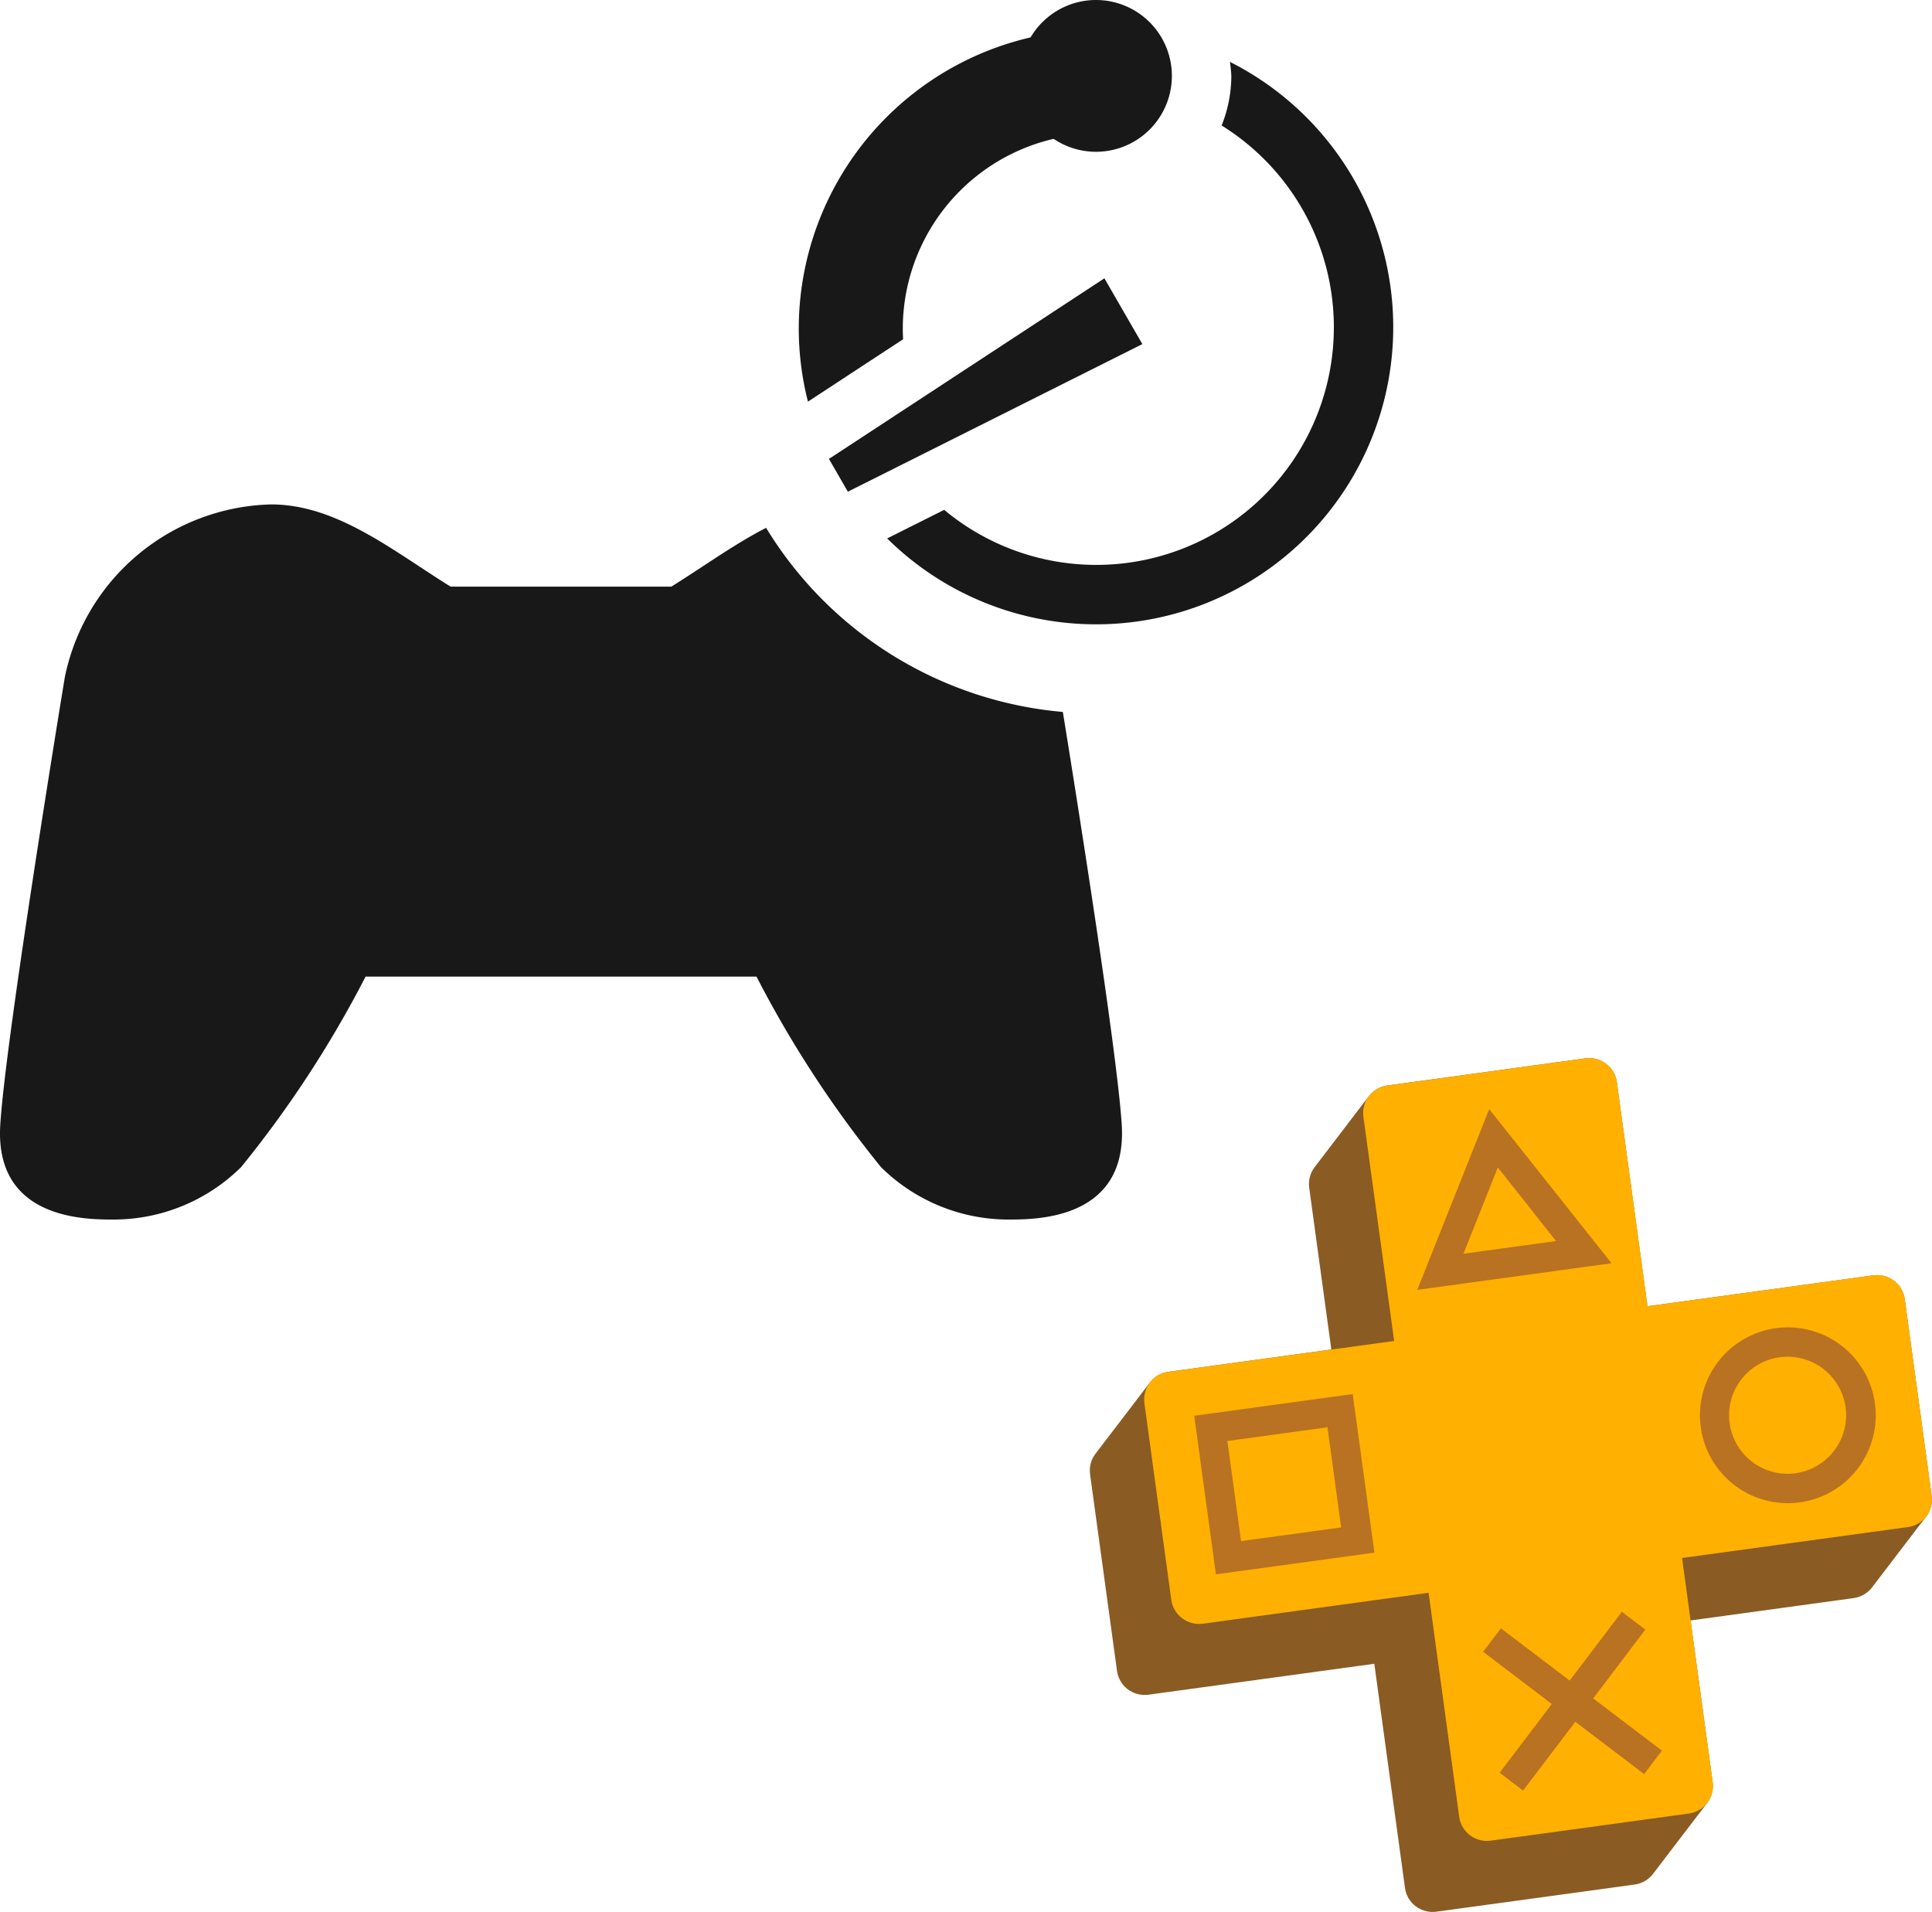 <svg id="Group_784" data-name="Group 784" xmlns="http://www.w3.org/2000/svg" xmlns:xlink="http://www.w3.org/1999/xlink" width="82.539" height="81.678" viewBox="0 0 82.539 81.678">
  <defs>
    <clipPath id="clip-path">
      <rect id="Rectangle_739" data-name="Rectangle 739" width="82.539" height="81.678" fill="none"/>
    </clipPath>
    <clipPath id="clip-path-2">
      <path id="Path_1373" data-name="Path 1373" d="M77.105,64.913h0m9.25-1.617L77.9,64.454a1.21,1.21,0,0,0-.449.156,1.192,1.192,0,0,0-.344.3l-2.316,3.034a1.182,1.182,0,0,0-.233.882l.945,6.907-6.962.954a1.174,1.174,0,0,0-.791.46,1.1,1.1,0,0,0-.1.2,1.062,1.062,0,0,1,.1-.2L65.43,80.184a1.183,1.183,0,0,0-.234.881l1.151,8.4a1.187,1.187,0,0,0,.459.786,1.218,1.218,0,0,0,.889.23l9.644-1.321,1.311,9.577a1.182,1.182,0,0,0,.462.786A1.2,1.2,0,0,0,80,99.75l8.458-1.158a1.194,1.194,0,0,0,.792-.46S91.47,95.22,91.564,95.1a1.214,1.214,0,0,0,.2-.409,1.139,1.139,0,0,0,.029-.473L90.85,87.31l6.963-.955a1.2,1.2,0,0,0,.792-.46l2.316-3.031h0a1.227,1.227,0,0,0,.2-.409,1.272,1.272,0,0,0,.039-.291v-.039a1.2,1.2,0,0,0-.011-.142l-1.149-8.4a1.182,1.182,0,0,0-.461-.786,1.2,1.2,0,0,0-.886-.23l-9.645,1.319L87.7,64.311a1.17,1.17,0,0,0-.463-.784,1.191,1.191,0,0,0-.718-.242,1.211,1.211,0,0,0-.167.011" transform="translate(-65.185 -63.285)" fill="none"/>
    </clipPath>
    <linearGradient id="linear-gradient" x1="-0.758" y1="0.855" x2="-0.744" y2="0.855" gradientUnits="objectBoundingBox">
      <stop offset="0" stop-color="#b97121"/>
      <stop offset="1" stop-color="#8a5b23"/>
    </linearGradient>
    <clipPath id="clip-path-3">
      <path id="Path_1374" data-name="Path 1374" d="M87.283,63.3l-8.458,1.157a1.228,1.228,0,0,0-.449.156,1.193,1.193,0,0,0-.344.3,1.129,1.129,0,0,0-.2.41,1.167,1.167,0,0,0-.032.471l1.314,9.576L69.466,76.69a1.174,1.174,0,0,0-.791.46,1.147,1.147,0,0,0-.2.411,1.186,1.186,0,0,0-.031.47l1.149,8.4a1.175,1.175,0,0,0,.464.786,1.2,1.2,0,0,0,.885.232l9.643-1.321L81.893,95.7a1.192,1.192,0,0,0,1.349,1.017L91.7,95.559a1.175,1.175,0,0,0,.449-.157,1.186,1.186,0,0,0,.546-.712,1.176,1.176,0,0,0,.029-.473l-1.31-9.575,9.643-1.321a1.2,1.2,0,0,0,.793-.459,1.227,1.227,0,0,0,.2-.409,1.272,1.272,0,0,0,.039-.291v-.039a1.2,1.2,0,0,0-.011-.142l-1.149-8.4a1.182,1.182,0,0,0-.461-.786,1.2,1.2,0,0,0-.886-.23L89.94,73.887l-1.31-9.576a1.17,1.17,0,0,0-.463-.784,1.191,1.191,0,0,0-.718-.242,1.211,1.211,0,0,0-.167.011" transform="translate(-68.429 -63.285)" fill="none"/>
    </clipPath>
    <linearGradient id="linear-gradient-2" x1="-0.897" y1="0.919" x2="-0.882" y2="0.919" gradientUnits="objectBoundingBox">
      <stop offset="0" stop-color="#ffdf38"/>
      <stop offset="0.034" stop-color="#ffdf38"/>
      <stop offset="1" stop-color="#ffb000"/>
    </linearGradient>
  </defs>
  <g id="Group_777" data-name="Group 777" transform="translate(0 0)">
    <g id="Group_776" data-name="Group 776" clip-path="url(#clip-path)">
      <path id="Path_1368" data-name="Path 1368" d="M32.727,31.173c-1.384.71-2.708,1.681-4.048,2.511H19.253c-2.456-1.522-4.858-3.513-7.67-3.513a9.229,9.229,0,0,0-8.816,7.394C2.752,37.66.253,52.827.012,56.667c-.256,4.054,3.634,4.054,4.846,4.054A7.75,7.75,0,0,0,10.3,58.482a47.111,47.111,0,0,0,5.319-8.14h16.7a47.11,47.11,0,0,0,5.319,8.14,7.749,7.749,0,0,0,5.438,2.239c1.213,0,5.1,0,4.847-4.054-.2-3.121-1.881-13.714-2.516-17.631a16.526,16.526,0,0,1-12.677-7.863" transform="translate(0 -8.622)" fill="#181818"/>
      <path id="Path_1369" data-name="Path 1369" d="M67.5,3.242A3.242,3.242,0,1,1,64.258,0,3.242,3.242,0,0,1,67.5,3.242" transform="translate(-17.435 0)" fill="#181818"/>
      <path id="Path_1370" data-name="Path 1370" d="M49.582,24.361l.808,1.4,12.582-6.305L61.35,16.646Z" transform="translate(-14.168 -4.756)" fill="#181818"/>
      <path id="Path_1371" data-name="Path 1371" d="M52.221,14.537a8.336,8.336,0,0,1,8.315-8.315V1.778a12.781,12.781,0,0,0-12.759,12.7v.061a12.666,12.666,0,0,0,.393,3.127L52.235,15c-.009-.154-.014-.308-.014-.461" transform="translate(-13.652 -0.508)" fill="#181818"/>
      <path id="Path_1372" data-name="Path 1372" d="M67.706,3.7a5.712,5.712,0,0,1,.061.6,5.745,5.745,0,0,1-.414,2.118A10.15,10.15,0,1,1,55.5,22.838l-2.437,1.221A12.694,12.694,0,1,0,67.706,3.7" transform="translate(-15.162 -1.057)" fill="#181818"/>
    </g>
  </g>
  <g id="Group_779" data-name="Group 779" transform="translate(46.559 45.201)">
    <g id="Group_778" data-name="Group 778" clip-path="url(#clip-path-2)">
      <rect id="Rectangle_740" data-name="Rectangle 740" width="51.282" height="51.282" transform="translate(-18.289 18.255) rotate(-45)" fill="url(#linear-gradient)"/>
    </g>
  </g>
  <g id="Group_781" data-name="Group 781" transform="translate(48.876 45.201)">
    <g id="Group_780" data-name="Group 780" clip-path="url(#clip-path-3)">
      <rect id="Rectangle_741" data-name="Rectangle 741" width="47.026" height="47.063" transform="matrix(0.605, -0.796, 0.796, 0.605, -16.134, 21.236)" fill="url(#linear-gradient-2)"/>
    </g>
  </g>
  <g id="Group_783" data-name="Group 783" transform="translate(0 0)">
    <g id="Group_782" data-name="Group 782" clip-path="url(#clip-path)">
      <path id="Path_1375" data-name="Path 1375" d="M104.921,79.427a3.755,3.755,0,1,0,4.233,3.212,3.757,3.757,0,0,0-4.233-3.212m.85,6.194A2.5,2.5,0,1,1,107.9,82.81a2.5,2.5,0,0,1-2.133,2.811" transform="translate(-29.053 -22.686)" fill="#b97221"/>
      <path id="Path_1376" data-name="Path 1376" d="M87.845,66.34l-3.073,7.719,8.3-1.137Zm-1.1,6.176,1.469-3.688L90.7,71.973Z" transform="translate(-24.223 -18.956)" fill="#b97221"/>
      <path id="Path_1377" data-name="Path 1377" d="M71.431,84.307l.926,6.775,6.773-.928L78.2,83.381Zm2,5.355-.584-4.277,4.277-.585.584,4.278Z" transform="translate(-20.411 -23.826)" fill="#b97221"/>
      <path id="Path_1378" data-name="Path 1378" d="M93.413,100.1l2.936,2.233-.76,1L92.649,101.1l-2.233,2.939-1-.762,2.229-2.938-2.935-2.231.761-1,2.937,2.231L94.639,96.4l1,.762Z" transform="translate(-25.348 -27.545)" fill="#b97221"/>
    </g>
  </g>
</svg>
